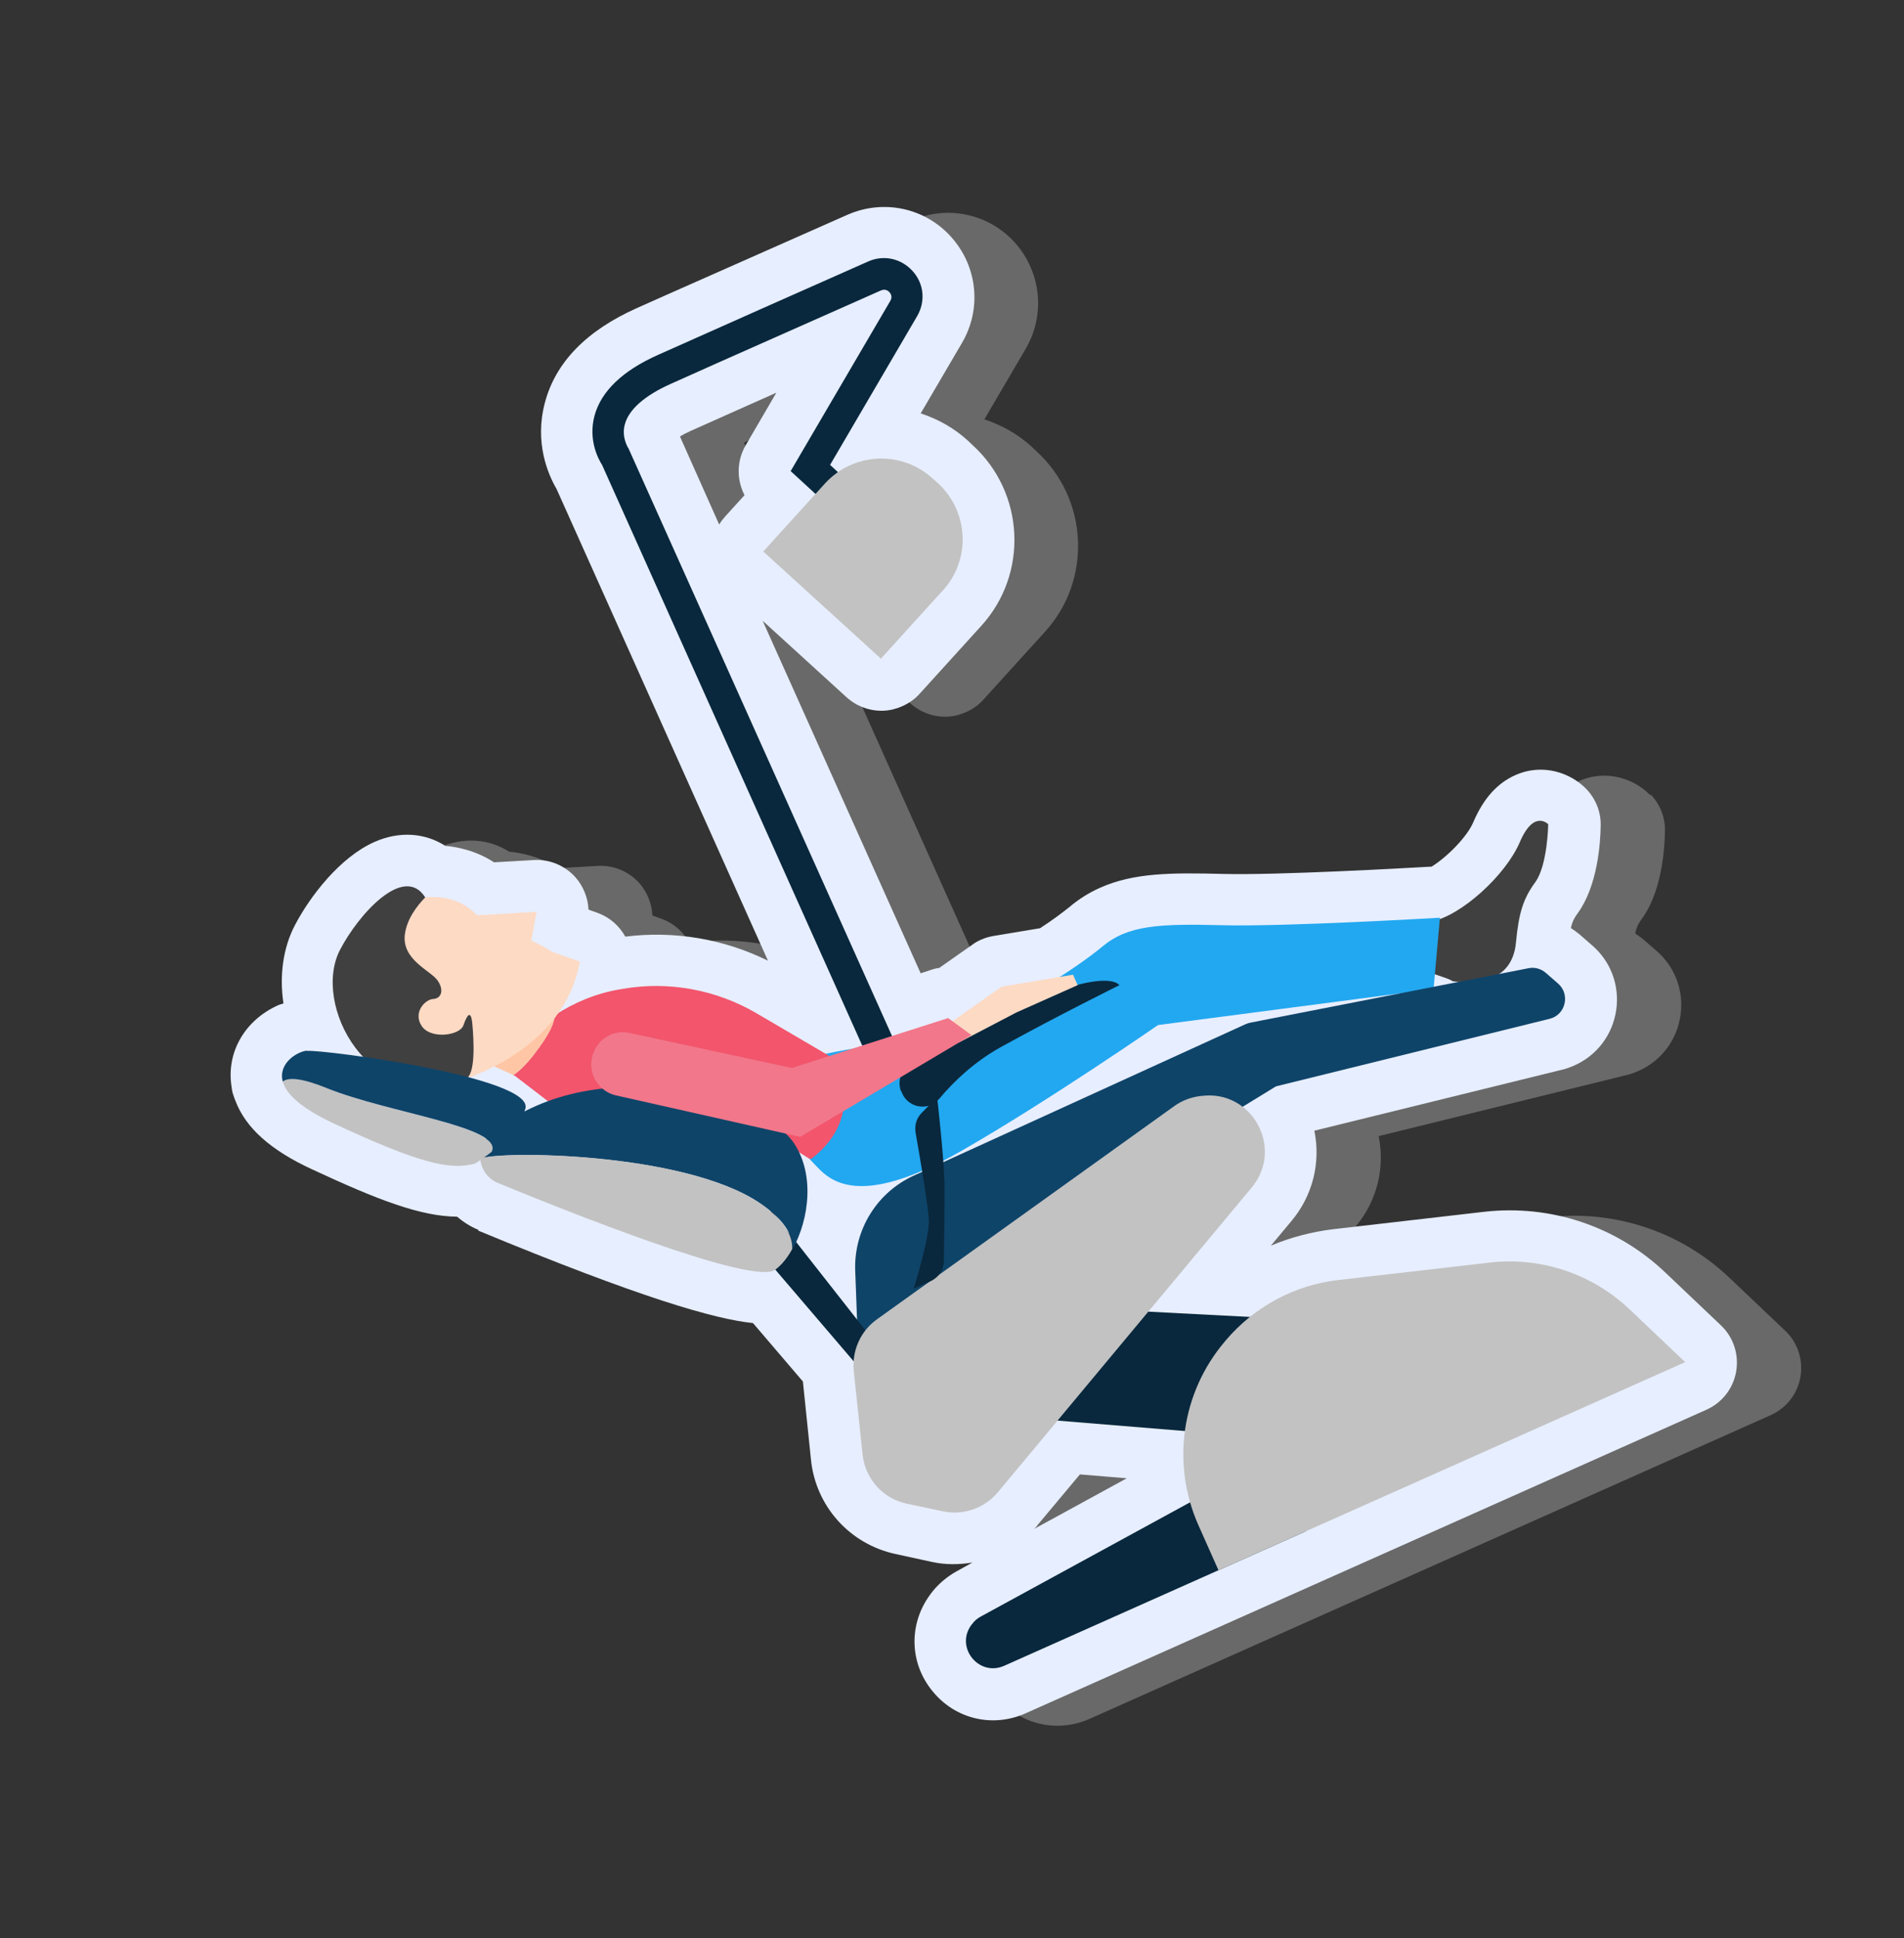 <?xml version="1.0" encoding="UTF-8"?> <svg xmlns="http://www.w3.org/2000/svg" width="169" height="172" viewBox="0 0 169 172" fill="none"><rect x="0" y="0" width="169" height="172" fill="#333333" stroke="none"/><g style="mix-blend-mode:multiply" opacity="0.7"><path d="M146.465 70.558C145.111 69.145 142.627 68.211 140.147 69.316C138.529 70.037 137.306 71.41 136.409 73.515C135.879 74.76 134.162 76.534 132.727 77.432C130.332 77.569 119.059 78.2 114.276 78.083C109.568 77.959 106.269 77.982 103.294 79.309C102.323 79.741 101.432 80.294 100.587 81.007C100.017 81.468 99.109 82.157 97.966 82.899L93.803 83.591C93.42 83.659 93.055 83.77 92.71 83.924C92.451 84.039 92.181 84.185 91.951 84.365L89.017 86.423C88.846 86.447 88.676 86.472 88.494 86.527L87.368 86.9L73.345 55.617L80.791 62.405C81.695 63.217 82.871 63.649 84.088 63.598C84.671 63.571 85.227 63.426 85.744 63.195C86.327 62.936 86.839 62.578 87.273 62.1L92.751 56.065C96.95 51.453 96.614 44.262 91.992 40.041L91.545 39.619C90.326 38.508 88.882 37.705 87.371 37.215L91.042 30.951C92.803 27.943 92.42 24.185 90.115 21.567C87.789 18.959 84.104 18.172 80.903 19.574C76.202 21.669 69.562 24.578 64.775 26.712L62.209 27.856C57.724 29.855 54.977 32.682 54.037 36.255C53.099 39.776 54.305 42.598 55.072 43.911L73.837 85.772C69.927 83.844 65.532 83.089 61.174 83.635C60.646 82.682 59.782 81.904 58.679 81.517L57.909 81.24C57.86 80.202 57.461 79.191 56.767 78.388C55.831 77.332 54.462 76.754 53.052 76.839L49.524 77.042C48.578 76.429 47.489 75.958 46.053 75.694C45.77 75.639 45.497 75.606 45.202 75.582C43.393 74.424 41.118 74.249 38.897 75.239C35.835 76.604 33.188 80.059 31.848 82.621C30.786 84.646 30.465 87.115 30.832 89.562C30.681 89.63 30.542 89.666 30.391 89.733C27.394 91.069 25.777 93.936 26.226 96.915C26.257 97.16 26.289 97.404 26.363 97.629C26.363 97.629 26.373 97.651 26.383 97.672C26.448 97.876 26.512 98.08 26.589 98.252C27.489 100.617 29.694 102.607 33.371 104.302C39.242 107.036 43.015 108.482 46.258 108.509C46.808 108.988 47.456 109.397 48.151 109.682C62.608 115.67 69.184 117.547 72.54 117.886L76.971 123.071L77.689 130.015C78.108 134.145 81.13 137.503 85.192 138.38L88.427 139.084C89.63 139.348 90.836 139.328 92.018 139.137L90.588 139.93C89.699 140.429 88.896 141.123 88.3 141.932C88.3 141.932 88.243 142.035 88.221 142.044C86.352 144.636 86.433 148.064 88.468 150.542C90.482 153.031 93.808 153.823 96.741 152.515L157.164 125.579C158.565 124.954 159.552 123.687 159.809 122.177C160.066 120.666 159.563 119.132 158.447 118.079L153.518 113.4C149.208 109.299 143.345 107.337 137.417 108.015L124.042 109.557C122.13 109.79 120.279 110.278 118.514 111.014L120.333 108.833C122.241 106.561 122.942 103.611 122.369 100.817L144.381 95.398C144.755 95.309 145.11 95.177 145.455 95.023C147.46 94.129 148.841 92.298 149.16 90.114C149.479 87.93 148.676 85.78 147.006 84.353L145.906 83.396C145.662 83.195 145.395 83.003 145.139 82.833C145.296 82.143 145.488 81.876 145.758 81.497C147.503 79.091 147.767 75.277 147.782 73.745C147.814 72.541 147.348 71.379 146.52 70.507L146.465 70.558ZM105.705 131.743L97.495 136.23C97.583 136.139 97.672 136.048 97.76 135.957L101.555 131.422L105.714 131.765L105.705 131.743ZM69.526 47.109L66.046 39.303C66.285 39.144 66.621 38.969 67.073 38.767C67.073 38.767 72.788 36.22 74.599 35.412L71.889 40.059C71.066 41.46 71.065 43.14 71.776 44.503L70.043 46.413C69.854 46.627 69.674 46.862 69.526 47.109Z" fill="#808080"></path></g><path d="M78.312 96.755L53.44 41.254C53.113 40.754 52.196 39.043 52.766 36.902C53.349 34.729 55.248 32.9 58.396 31.497C63.097 29.401 71.442 25.681 77.059 23.203C78.439 22.587 79.988 22.931 81.005 24.054C82.023 25.177 82.164 26.769 81.398 28.067L73.68 41.253L77.152 44.461L75.297 46.503L70.178 41.806L79.028 26.693C79.246 26.312 79.037 26.017 78.946 25.929C78.835 25.797 78.569 25.605 78.181 25.779C72.574 28.278 64.231 31.946 59.54 34.063C57.211 35.101 55.803 36.349 55.459 37.666C55.132 38.846 55.797 39.816 55.797 39.816L55.913 40.074L80.854 95.674L78.331 96.799L78.312 96.755Z" fill="#09283D"></path><path d="M83.668 52.413L78.19 58.448L67.747 48.938L73.225 42.903C75.746 40.15 79.994 39.937 82.768 42.448L83.236 42.86C85.988 45.381 86.202 49.629 83.69 52.403L83.668 52.413Z" fill="white"></path><path d="M126.36 86.139C126.36 86.139 128.727 86.867 128.847 87.02C128.967 87.174 130.269 87.136 130.693 87.102C131.127 87.09 134.234 87.101 134.556 83.648C134.809 81.028 135.182 79.776 136.273 78.281C137.365 76.787 137.42 73.143 137.42 73.143C137.42 73.143 136.148 71.797 134.898 74.733C133.647 77.668 129.694 81.266 127.029 81.782C124.364 82.298 123.665 85.66 126.434 86.364L126.319 86.105L126.36 86.139Z" fill="#404040"></path><path d="M67.412 97.53C67.412 97.53 71.606 102.821 73.113 104.113C74.641 105.397 77.711 106.484 85.312 102.139C92.914 97.793 102.792 90.96 102.792 90.96L127.243 87.763L127.808 81.436C127.808 81.436 114.107 82.245 108.511 82.103C102.916 81.96 100.131 82.091 97.87 83.978C95.609 85.864 89.664 89.807 84.253 91.47C78.841 93.132 66.913 93.048 67.421 97.552L67.412 97.53Z" fill="#22A8F0"></path><path d="M73.965 93.91L67.176 89.931C63.571 87.816 59.346 87.037 55.245 87.754L54.957 87.804C52.891 88.157 50.953 88.969 49.211 90.107C49.207 90.678 48.844 91.719 47.31 93.669C46.582 94.588 46.01 95.102 45.552 95.409L45.708 95.469L48.774 97.824C48.774 97.824 56.338 96.469 63.902 99.171C71.466 101.874 71.698 103.089 72.059 102.799C77.106 98.869 73.974 93.932 73.974 93.932L73.965 93.91Z" fill="#F2556C"></path><path d="M113.659 127.683L87.5 125.54L93.516 115.957L122.651 117.47L113.659 127.683Z" fill="#09283D"></path><path d="M76.178 119.109L113.257 96.401L137.546 90.407C138.967 90.058 139.396 88.238 138.297 87.28L137.198 86.323C136.781 85.966 136.217 85.803 135.673 85.917L110.97 90.751C110.831 90.787 110.692 90.823 110.563 90.881L81.114 104.32C77.824 105.812 75.774 109.156 75.909 112.766L76.147 119.097L76.178 119.109Z" fill="#0F4469"></path><path d="M65.508 108.797L78.199 123.638L76.819 118.049L68.505 107.461L65.508 108.797Z" fill="#09283D"></path><path d="M70.23 101.132C67.495 97.491 52.656 92.965 43.479 100.676C43.05 101.048 42.763 101.563 42.675 102.12C42.632 102.372 42.632 102.604 42.654 102.827C44.175 102.123 60.628 102.207 67.403 106.735C69.619 108.228 70.424 109.628 70.349 110.85C71.818 108.231 72.417 104.009 70.261 101.144L70.23 101.132Z" fill="#0F4469"></path><path d="M67.372 106.723C60.597 102.195 44.166 102.101 42.623 102.815C42.708 103.759 43.284 104.588 44.176 104.966C49.937 107.335 66.822 114.129 68.809 112.674C69.356 112.275 69.892 111.623 70.318 110.838C70.371 109.625 69.588 108.217 67.372 106.723Z" fill="white"></path><path d="M28.964 96.524C26.753 95.622 25.623 95.583 25.089 95.95C25.38 97.01 26.593 98.279 29.595 99.68C37.134 103.195 39.915 103.868 42.151 103.259C42.151 103.259 42.825 102.856 43.646 102.205C44.727 99.991 34.506 98.809 28.942 96.533L28.964 96.524Z" fill="white"></path><path d="M115.895 135.888L89.134 147.818C86.891 148.818 84.766 146.198 86.207 144.211L86.274 144.13C86.478 143.832 86.763 143.602 87.077 143.436L112.984 129.301L115.916 135.878L115.895 135.888Z" fill="#09283D"></path><path d="M75.781 121.639L76.562 129.072C76.794 131.217 78.354 132.977 80.469 133.43L83.694 134.112C85.495 134.498 87.374 133.842 88.556 132.436L111.105 105.374C113.997 101.888 111.131 96.677 106.656 97.25L106.508 97.265C105.7 97.367 104.904 97.669 104.238 98.147L77.833 117.079C76.381 118.114 75.607 119.855 75.781 121.639Z" fill="white"></path><path d="M149.556 120.882L108.153 139.339L106.375 135.35C103.952 129.916 104.856 123.593 108.703 119.06L108.803 118.938C111.346 115.943 114.93 114.01 118.849 113.581L132.224 112.039C136.771 111.511 141.332 113.045 144.648 116.193L149.578 120.872L149.556 120.882Z" fill="white"></path><path d="M32.044 85.637C32.044 85.637 31.848 85.776 31.973 85.824C32.035 85.848 32.066 85.86 32.129 85.883C32.253 85.931 32.325 85.744 32.2 85.696L32.044 85.637Z" fill="#E6E7E8"></path><path d="M81.093 114.36C81.093 114.36 82.519 109.847 82.443 108.226C82.381 106.987 81.619 102.493 81.264 100.48C81.165 99.852 81.351 99.226 81.794 98.77L83.178 97.351C83.178 97.351 83.796 102.737 83.839 105.096C83.86 106.767 83.797 110.104 83.78 111.921C83.757 112.681 83.314 113.369 82.602 113.687L81.093 114.36Z" fill="#09283D"></path><path d="M79.989 96.809L80.008 96.852C80.504 98.311 82.4 98.681 83.372 97.498C84.622 96.01 86.444 94.241 88.828 92.92C93.931 90.102 99.355 87.426 99.355 87.426C99.355 87.426 97.698 84.52 80.823 94.447C79.999 94.917 79.638 95.906 79.958 96.797L79.989 96.809Z" fill="#09283D"></path><path d="M49.213 90.107C49.029 90.215 48.866 90.314 48.691 90.443L48.669 90.453L46.64 88.799L40.716 93.197L40.913 93.291L45.575 95.4C46.033 95.092 46.627 94.569 47.333 93.66C48.867 91.709 49.252 90.659 49.235 90.098L49.213 90.107Z" fill="#FFC6A6"></path><path d="M51.474 85.325L49.028 84.476C48.114 83.876 47.16 83.474 47.16 83.474L47.622 80.915L42.355 81.221C41.422 80.345 40.743 79.924 39.506 79.7C39.024 79.604 38.528 79.593 38.041 79.603C37.935 79.599 37.849 79.637 37.744 79.632C35.145 79.834 32.714 81.513 31.545 84.283C29.646 88.722 31.433 93.251 34.817 94.87C34.98 95.004 35.112 95.126 35.319 95.241C36.285 95.844 37.225 96.097 38.077 96.209C38.781 96.282 39.438 96.248 39.982 96.135C41.145 95.901 50.143 93.182 51.465 85.303L51.474 85.325Z" fill="#FDDAC4"></path><path d="M41.309 95.75C42.266 95.401 42.039 92.167 41.927 90.873C41.806 89.557 41.456 90.049 41.141 90.965C40.857 91.893 38.23 92.263 37.428 91.043C36.635 89.846 37.722 88.689 38.453 88.647C39.185 88.606 39.44 87.846 38.823 86.983C38.206 86.121 35.628 85.151 35.939 82.892C36.127 81.516 37.035 80.362 37.743 79.632C35.836 76.631 31.809 81.166 30.192 84.265C27.654 89.067 32.642 98.864 41.288 95.759L41.309 95.75Z" fill="#404040"></path><path d="M84.171 90.885L88.894 87.564L95.241 86.493L95.654 87.42L90.22 89.842L85.146 92.492L84.171 90.885Z" fill="#FDDAC4"></path><path d="M84.206 90.326L70.291 94.772L55.875 91.66C54.472 91.355 53.073 92.159 52.631 93.546L52.607 93.608C52.115 95.171 53.057 96.82 54.647 97.197L71.024 100.882L86.231 91.853L84.163 90.346L84.206 90.326Z" fill="#F2778A"></path><path d="M27.237 93.234C26.345 93.321 24.671 94.378 25.097 95.972C25.6 95.592 26.76 95.644 28.972 96.545C34.526 98.799 44.747 99.982 43.675 102.217C44.804 101.326 46.197 99.93 46.636 98.364C47.393 95.597 28.711 93.12 27.247 93.256L27.237 93.234Z" fill="#0F4469"></path><path d="M42.446 109.202C56.903 115.19 63.478 117.067 66.835 117.406L71.266 122.591L71.983 129.535C72.403 133.665 75.425 137.022 79.487 137.9L82.721 138.603C83.925 138.868 85.131 138.848 86.312 138.657L84.882 139.45C83.993 139.949 83.191 140.643 82.595 141.451C82.595 141.451 82.538 141.555 82.516 141.564C80.647 144.155 80.727 147.583 82.763 150.062C84.777 152.551 88.103 153.343 91.036 152.035L151.458 125.099C152.86 124.474 153.846 123.207 154.103 121.696C154.361 120.186 153.858 118.652 152.742 117.599L147.813 112.92C143.503 108.819 137.639 106.857 131.712 107.535L118.337 109.077C116.424 109.309 114.574 109.798 112.808 110.534L114.628 108.353C116.536 106.08 117.237 103.131 116.663 100.336L138.676 94.918C139.05 94.829 139.404 94.696 139.749 94.543C141.755 93.648 143.136 91.818 143.455 89.634C143.773 87.449 142.97 85.3 141.3 83.873L140.201 82.915C139.956 82.714 139.69 82.523 139.433 82.353C139.591 81.662 139.782 81.396 140.053 81.017C141.798 78.611 142.062 74.796 142.077 73.264C142.109 72.061 141.643 70.899 140.815 70.027C139.461 68.614 136.976 67.68 134.496 68.785C132.879 69.507 131.656 70.879 130.759 72.985C130.228 74.23 128.512 76.003 127.077 76.901C124.682 77.038 113.409 77.669 108.626 77.553C103.918 77.429 100.619 77.451 97.643 78.778C96.673 79.211 95.782 79.763 94.936 80.476C94.366 80.937 93.459 81.626 92.316 82.368L88.153 83.061C87.769 83.128 87.405 83.239 87.06 83.393C86.801 83.508 86.53 83.655 86.3 83.835L83.366 85.892C83.196 85.917 83.026 85.941 82.844 85.996L81.718 86.369L67.694 55.087L75.141 61.874C76.045 62.686 77.22 63.119 78.438 63.067C79.021 63.04 79.577 62.895 80.094 62.665C80.676 62.405 81.189 62.047 81.622 61.57L87.1 55.535C91.3 50.922 90.963 43.731 86.341 39.51L85.895 39.089C84.676 37.978 83.232 37.174 81.721 36.684L85.391 30.421C87.152 27.413 86.769 23.654 84.444 21.046C82.118 18.438 78.432 17.651 75.231 19.053C70.53 21.148 63.891 24.057 59.103 26.191L56.537 27.335C52.052 29.334 49.306 32.161 48.365 35.734C47.427 39.255 48.633 42.077 49.4 43.39L68.165 85.251C64.255 83.323 59.86 82.568 55.503 83.115C54.974 82.161 54.11 81.383 53.007 80.996L52.237 80.719C52.188 79.681 51.789 78.669 51.095 77.867C50.159 76.811 48.79 76.233 47.38 76.318L43.852 76.521C42.907 75.908 41.818 75.437 40.382 75.173C40.099 75.118 39.825 75.085 39.53 75.061C37.721 73.903 35.446 73.728 33.225 74.718C30.163 76.083 27.516 79.538 26.176 82.1C25.114 84.125 24.793 86.594 25.16 89.041C25.009 89.109 24.861 89.123 24.71 89.191C21.712 90.527 20.095 93.393 20.544 96.373C20.576 96.617 20.607 96.861 20.682 97.087C20.682 97.087 20.692 97.108 20.701 97.13C20.766 97.334 20.831 97.537 20.908 97.71C21.807 100.075 24.012 102.064 27.689 103.76C33.561 106.493 37.333 107.939 40.577 107.967C41.126 108.446 41.774 108.855 42.47 109.139L42.446 109.202ZM61.382 38.203C61.382 38.203 67.097 35.656 68.908 34.848L66.198 39.495C65.374 40.895 65.374 42.576 66.085 43.939L64.352 45.849C64.162 46.063 63.983 46.298 63.835 46.545L60.355 38.739C60.594 38.58 60.93 38.405 61.382 38.203ZM92.059 135.371L95.854 130.836L100.014 131.179L91.803 135.666C91.892 135.575 91.981 135.484 92.069 135.393L92.059 135.371Z" fill="#E7EEFF"></path><path d="M78.312 96.755L53.44 41.254C53.113 40.754 52.196 39.043 52.766 36.902C53.349 34.729 55.248 32.9 58.396 31.497C63.097 29.401 71.442 25.681 77.059 23.203C78.439 22.587 79.988 22.931 81.005 24.054C82.023 25.177 82.164 26.769 81.398 28.067L73.68 41.253L77.152 44.461L75.297 46.503L70.178 41.806L79.028 26.693C79.246 26.312 79.037 26.017 78.946 25.929C78.835 25.797 78.569 25.605 78.181 25.779C72.574 28.278 64.231 31.946 59.54 34.063C57.211 35.101 55.803 36.349 55.459 37.666C55.132 38.846 55.797 39.816 55.797 39.816L55.913 40.074L80.854 95.674L78.331 96.799L78.312 96.755Z" fill="#09283D"></path><path d="M83.668 52.413L78.19 58.448L67.747 48.938L73.225 42.903C75.746 40.15 79.994 39.937 82.768 42.448L83.236 42.86C85.988 45.381 86.202 49.629 83.69 52.403L83.668 52.413Z" fill="#C2C2C2"></path><path d="M126.36 86.139C126.36 86.139 128.727 86.867 128.847 87.02C128.967 87.174 130.269 87.136 130.693 87.102C131.127 87.09 134.234 87.101 134.556 83.648C134.809 81.028 135.182 79.776 136.273 78.281C137.365 76.787 137.42 73.143 137.42 73.143C137.42 73.143 136.148 71.797 134.898 74.733C133.647 77.668 129.694 81.266 127.029 81.782C124.364 82.298 123.665 85.66 126.434 86.364L126.319 86.105L126.36 86.139Z" fill="#404040"></path><path d="M67.412 97.53C67.412 97.53 71.606 102.821 73.113 104.113C74.641 105.397 77.711 106.484 85.312 102.139C92.914 97.793 102.792 90.96 102.792 90.96L127.243 87.763L127.808 81.436C127.808 81.436 114.107 82.245 108.511 82.103C102.916 81.96 100.131 82.091 97.87 83.978C95.609 85.864 89.664 89.807 84.253 91.47C78.841 93.132 66.913 93.048 67.421 97.552L67.412 97.53Z" fill="#22A8F0"></path><path d="M73.965 93.91L67.176 89.931C63.571 87.816 59.346 87.037 55.245 87.754L54.957 87.804C52.891 88.157 50.953 88.969 49.211 90.107C49.207 90.678 48.844 91.719 47.31 93.669C46.582 94.588 46.01 95.102 45.552 95.409L45.708 95.469L48.774 97.824C48.774 97.824 56.338 96.469 63.902 99.171C71.466 101.874 71.698 103.089 72.059 102.799C77.106 98.869 73.974 93.932 73.974 93.932L73.965 93.91Z" fill="#F2556C"></path><path d="M113.659 127.683L87.5 125.54L93.516 115.957L122.651 117.47L113.659 127.683Z" fill="#09283D"></path><path d="M76.178 119.109L113.257 96.401L137.546 90.407C138.967 90.058 139.396 88.238 138.297 87.28L137.198 86.323C136.781 85.966 136.217 85.803 135.673 85.917L110.97 90.751C110.831 90.787 110.692 90.823 110.563 90.881L81.114 104.32C77.824 105.812 75.774 109.156 75.909 112.766L76.147 119.097L76.178 119.109Z" fill="#0F4469"></path><path d="M65.508 108.797L78.199 123.638L76.819 118.049L68.505 107.461L65.508 108.797Z" fill="#09283D"></path><path d="M70.23 101.132C67.495 97.491 52.656 92.965 43.479 100.676C43.05 101.048 42.763 101.563 42.675 102.12C42.632 102.372 42.632 102.604 42.654 102.827C44.175 102.123 60.628 102.207 67.403 106.735C69.619 108.228 70.424 109.628 70.349 110.85C71.818 108.231 72.417 104.009 70.261 101.144L70.23 101.132Z" fill="#0F4469"></path><path d="M67.372 106.723C60.597 102.195 44.166 102.101 42.623 102.815C42.708 103.759 43.284 104.588 44.176 104.966C49.937 107.335 66.822 114.129 68.809 112.674C69.356 112.275 69.892 111.623 70.318 110.838C70.371 109.625 69.588 108.217 67.372 106.723Z" fill="#C2C2C2"></path><path d="M28.964 96.524C26.753 95.622 25.623 95.583 25.089 95.95C25.38 97.01 26.593 98.279 29.595 99.68C37.134 103.195 39.915 103.868 42.151 103.259C42.151 103.259 42.825 102.856 43.646 102.205C44.727 99.991 34.506 98.809 28.942 96.533L28.964 96.524Z" fill="#C2C2C2"></path><path d="M115.895 135.888L89.134 147.818C86.891 148.818 84.766 146.198 86.207 144.211L86.274 144.13C86.478 143.832 86.763 143.602 87.077 143.436L112.984 129.301L115.916 135.878L115.895 135.888Z" fill="#09283D"></path><path d="M75.781 121.639L76.562 129.072C76.794 131.217 78.354 132.977 80.469 133.43L83.694 134.112C85.495 134.498 87.374 133.842 88.556 132.436L111.105 105.374C113.997 101.888 111.131 96.677 106.656 97.25L106.508 97.265C105.7 97.367 104.904 97.669 104.238 98.147L77.833 117.079C76.381 118.114 75.607 119.855 75.781 121.639Z" fill="#C2C2C2"></path><path d="M149.556 120.882L108.153 139.339L106.375 135.35C103.952 129.916 104.856 123.593 108.703 119.06L108.803 118.938C111.346 115.943 114.93 114.01 118.849 113.581L132.224 112.039C136.771 111.511 141.332 113.045 144.648 116.193L149.578 120.872L149.556 120.882Z" fill="#C2C2C2"></path><path d="M32.044 85.637C32.044 85.637 31.848 85.776 31.973 85.824C32.035 85.848 32.066 85.86 32.129 85.883C32.253 85.931 32.325 85.744 32.2 85.696L32.044 85.637Z" fill="#E6E7E8"></path><path d="M81.093 114.36C81.093 114.36 82.519 109.847 82.443 108.226C82.381 106.987 81.619 102.493 81.264 100.48C81.165 99.852 81.351 99.226 81.794 98.77L83.178 97.351C83.178 97.351 83.796 102.737 83.839 105.096C83.86 106.767 83.797 110.104 83.78 111.921C83.757 112.681 83.314 113.369 82.602 113.687L81.093 114.36Z" fill="#09283D"></path><path d="M79.989 96.809L80.008 96.852C80.504 98.311 82.4 98.681 83.372 97.498C84.622 96.01 86.444 94.241 88.828 92.92C93.931 90.102 99.355 87.426 99.355 87.426C99.355 87.426 97.698 84.52 80.823 94.447C79.999 94.917 79.638 95.906 79.958 96.797L79.989 96.809Z" fill="#09283D"></path><path d="M49.213 90.107C49.029 90.215 48.866 90.314 48.691 90.443L48.669 90.453L46.64 88.799L40.716 93.197L40.913 93.291L45.575 95.4C46.033 95.092 46.627 94.569 47.333 93.66C48.867 91.709 49.252 90.659 49.235 90.098L49.213 90.107Z" fill="#FFC6A6"></path><path d="M51.474 85.325L49.028 84.476C48.114 83.876 47.16 83.474 47.16 83.474L47.622 80.915L42.355 81.221C41.422 80.345 40.743 79.924 39.506 79.7C39.024 79.604 38.528 79.593 38.041 79.603C37.935 79.599 37.849 79.637 37.744 79.632C35.145 79.834 32.714 81.513 31.545 84.283C29.646 88.722 31.433 93.251 34.817 94.87C34.98 95.004 35.112 95.126 35.319 95.241C36.285 95.844 37.225 96.097 38.077 96.209C38.781 96.282 39.438 96.248 39.982 96.135C41.145 95.901 50.143 93.182 51.465 85.303L51.474 85.325Z" fill="#FDDAC4"></path><path d="M41.309 95.75C42.266 95.401 42.039 92.167 41.927 90.873C41.806 89.557 41.456 90.049 41.141 90.965C40.857 91.893 38.23 92.263 37.428 91.043C36.635 89.846 37.722 88.689 38.453 88.647C39.185 88.606 39.44 87.846 38.823 86.983C38.206 86.121 35.628 85.151 35.939 82.892C36.127 81.516 37.035 80.362 37.743 79.632C35.836 76.631 31.809 81.166 30.192 84.265C27.654 89.067 32.642 98.864 41.288 95.759L41.309 95.75Z" fill="#404040"></path><path d="M84.171 90.885L88.894 87.564L95.241 86.493L95.654 87.42L90.22 89.842L85.146 92.492L84.171 90.885Z" fill="#FDDAC4"></path><path d="M84.206 90.326L70.291 94.772L55.875 91.66C54.472 91.355 53.073 92.159 52.631 93.546L52.607 93.608C52.115 95.171 53.057 96.82 54.647 97.197L71.024 100.882L86.231 91.853L84.163 90.346L84.206 90.326Z" fill="#F2778A"></path><path d="M27.237 93.234C26.345 93.321 24.671 94.378 25.097 95.972C25.6 95.592 26.76 95.644 28.972 96.545C34.526 98.799 44.747 99.982 43.675 102.217C44.804 101.326 46.197 99.93 46.636 98.364C47.393 95.597 28.711 93.12 27.247 93.256L27.237 93.234Z" fill="#0F4469"></path></svg> 